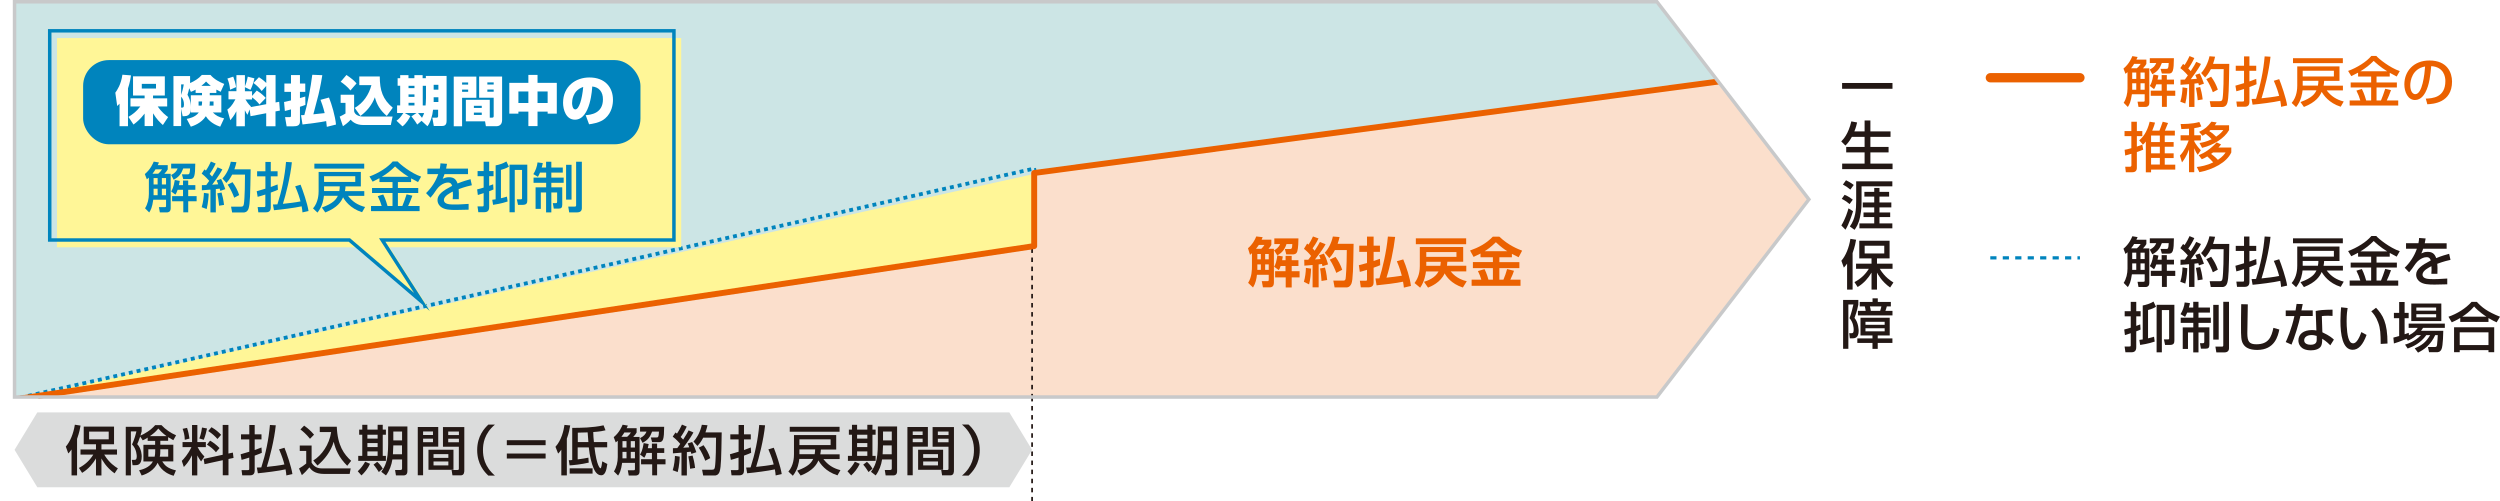 <?xml version="1.0" encoding="UTF-8"?><svg id="_レイヤー_2" xmlns="http://www.w3.org/2000/svg" xmlns:xlink="http://www.w3.org/1999/xlink" viewBox="0 0 371.14 74.42"><defs><style>.cls-1{fill:#fff;}.cls-2{filter:url(#drop-shadow-2);stroke-width:.88px;}.cls-2,.cls-3,.cls-4,.cls-5,.cls-6,.cls-7{fill:none;}.cls-2,.cls-7{stroke:#eb6100;stroke-linecap:round;stroke-linejoin:round;}.cls-3{stroke:#c8c9ca;}.cls-3,.cls-4,.cls-6{stroke-miterlimit:10;}.cls-3,.cls-6{stroke-width:.52px;}.cls-8{fill:#dbdcdc;}.cls-8,.cls-9,.cls-6{fill-rule:evenodd;}.cls-4{stroke:#231815;stroke-dasharray:0 .67;stroke-width:.26px;}.cls-10{fill:#cce5e5;}.cls-9{filter:url(#drop-shadow-3);}.cls-9,.cls-11{fill:#fff697;}.cls-6{stroke:#0084bd;}.cls-12{fill:#eb6100;}.cls-7{stroke-width:1.38px;}.cls-13{fill:#231815;}.cls-14{fill:#0084bd;}.cls-15{fill:#fbdfcc;}.cls-11{filter:url(#drop-shadow-1);}</style><filter id="drop-shadow-1" filterUnits="userSpaceOnUse"><feOffset dx=".31" dy=".31"/><feGaussianBlur result="blur" stdDeviation="0"/><feFlood flood-color="#231815" flood-opacity=".4"/><feComposite in2="blur" operator="in"/><feComposite in="SourceGraphic"/></filter><filter id="drop-shadow-2" filterUnits="userSpaceOnUse"><feOffset dx=".31" dy=".31"/><feGaussianBlur result="blur-2" stdDeviation="0"/><feFlood flood-color="#231815" flood-opacity=".4"/><feComposite in2="blur-2" operator="in"/><feComposite in="SourceGraphic"/></filter><filter id="drop-shadow-3" filterUnits="userSpaceOnUse"><feOffset dx="1.08" dy="1.08"/><feGaussianBlur result="blur-3" stdDeviation="0"/><feFlood flood-color="#231815" flood-opacity=".3"/><feComposite in2="blur-3" operator="in"/><feComposite in="SourceGraphic"/></filter></defs><g id="_レイヤー_1-2"><polygon class="cls-10" points="2.16 .26 245.98 .26 268.53 29.6 245.98 58.94 2.16 58.94 2.16 .26"/><polygon class="cls-15" points="254.75 11.72 153.22 25.51 153.22 35.98 2.16 58.94 245.98 58.94 268.54 29.6 254.75 11.72"/><polygon class="cls-11" points="2.16 58.94 153.22 36.22 153.22 25.51 2.16 58.94"/><polygon class="cls-5" points="245.98 .26 153.22 .26 153.22 18.42 2.16 58.94 245.98 58.94 268.54 29.6 245.98 .26"/><rect class="cls-14" x="153.56" y="24.95" width=".3" height=".57" transform="translate(-1.8 34.27) rotate(-12.65)"/><path class="cls-14" d="m3.09,59.3l-.12-.55.57-.13.12.55-.57.13Zm1.15-.26l-.12-.55.57-.13.12.55-.57.13Zm1.15-.26l-.12-.55.57-.13.12.55-.57.13Zm1.15-.26l-.12-.55.57-.13.12.55-.57.13Zm1.15-.26l-.12-.55.57-.13.12.55-.57.13Zm1.15-.26l-.12-.55.57-.13.12.55-.57.13Zm1.15-.26l-.12-.55.57-.13.12.55-.57.13Zm1.15-.26l-.12-.55.57-.13.12.55-.57.13Zm1.15-.26l-.12-.55.57-.13.12.55-.57.13Zm1.15-.26l-.12-.55.57-.13.12.55-.57.13Zm1.15-.26l-.12-.55.57-.13.12.55-.57.13Zm1.15-.26l-.12-.55.57-.13.12.55-.57.13Zm1.15-.26l-.12-.55.57-.13.12.55-.57.13Zm1.15-.26l-.12-.55.57-.13.12.55-.57.13Zm1.15-.26l-.12-.55.57-.13.12.55-.57.13Zm1.15-.26l-.12-.55.57-.13.12.55-.57.13Zm1.15-.26l-.12-.55.57-.13.12.55-.57.13Zm1.15-.26l-.12-.55.57-.13.12.55-.57.13Zm1.15-.26l-.12-.55.57-.13.12.55-.57.13Zm1.15-.26l-.12-.55.57-.13.12.55-.57.13Zm1.15-.26l-.12-.55.57-.13.12.55-.57.13Zm1.15-.26l-.12-.55.57-.13.12.55-.57.13Zm1.15-.26l-.12-.55.57-.13.12.55-.57.13Zm1.15-.26l-.12-.55.57-.13.12.55-.57.13Zm1.15-.26l-.12-.55.57-.13.12.55-.57.13Zm1.15-.26l-.12-.55.57-.13.12.55-.57.13Zm1.15-.26l-.12-.55.57-.13.12.55-.57.13Zm1.15-.26l-.12-.55.57-.13.12.55-.57.13Zm1.15-.26l-.12-.55.57-.13.12.55-.57.13Zm1.15-.26l-.12-.55.57-.13.12.55-.57.13Zm1.15-.26l-.12-.55.57-.13.12.55-.57.13Zm1.15-.26l-.12-.55.57-.13.12.55-.57.13Zm1.15-.26l-.12-.55.57-.13.12.55-.57.13Zm1.15-.26l-.12-.55.57-.13.12.55-.57.13Zm1.15-.26l-.12-.55.57-.13.12.55-.57.13Zm1.15-.26l-.12-.55.57-.13.12.55-.57.13Zm1.15-.26l-.12-.55.57-.13.12.55-.57.13Zm1.15-.26l-.12-.55.57-.13.12.55-.57.13Zm1.15-.26l-.12-.55.57-.13.12.55-.57.13Zm1.15-.26l-.12-.55.57-.13.12.55-.57.13Zm1.15-.26l-.12-.55.57-.13.12.55-.57.13Zm1.15-.26l-.12-.55.57-.13.12.55-.57.13Zm1.15-.26l-.12-.55.57-.13.12.55-.57.13Zm1.15-.26l-.12-.55.57-.13.12.55-.57.13Zm1.15-.26l-.12-.55.57-.13.12.55-.57.13Zm1.15-.26l-.12-.55.57-.13.12.55-.57.13Zm1.15-.26l-.12-.55.57-.13.12.55-.57.13Zm1.15-.26l-.12-.55.57-.13.12.55-.57.13Zm1.15-.26l-.12-.55.57-.13.12.55-.57.13Zm1.15-.26l-.12-.55.57-.13.12.55-.57.13Zm1.15-.26l-.12-.55.57-.13.12.55-.57.13Zm1.15-.26l-.12-.55.57-.13.12.55-.57.13Zm1.15-.26l-.12-.55.57-.13.12.55-.57.13Zm1.15-.26l-.12-.55.57-.13.12.55-.57.13Zm1.15-.26l-.12-.55.57-.13.12.55-.57.13Zm1.15-.26l-.12-.55.57-.13.12.55-.57.13Zm1.15-.26l-.12-.55.57-.13.12.55-.57.13Zm1.15-.26l-.12-.55.57-.13.12.55-.57.13Zm1.15-.26l-.12-.55.57-.13.12.55-.57.13Zm1.15-.26l-.12-.55.57-.13.12.55-.57.13Zm1.15-.26l-.12-.55.57-.13.12.55-.57.13Zm1.15-.26l-.12-.55.57-.13.12.55-.57.13Zm1.15-.26l-.12-.55.57-.13.12.55-.57.13Zm1.15-.26l-.12-.55.57-.13.12.55-.57.13Zm1.15-.26l-.12-.55.57-.13.12.55-.57.13Zm1.15-.26l-.12-.55.57-.13.12.55-.57.13Zm1.15-.26l-.12-.55.57-.13.12.55-.57.13Zm1.15-.26l-.12-.55.57-.13.12.55-.57.13Zm1.15-.26l-.12-.55.57-.13.12.55-.57.13Zm1.15-.26l-.12-.55.57-.13.12.55-.57.13Zm1.15-.26l-.12-.55.57-.13.12.55-.57.13Zm1.15-.26l-.12-.55.57-.13.12.55-.57.13Zm1.15-.26l-.12-.55.57-.13.12.55-.57.13Zm1.15-.26l-.12-.55.57-.13.12.55-.57.13Zm1.15-.26l-.12-.55.57-.13.12.55-.57.13Zm1.15-.26l-.12-.55.57-.13.12.55-.57.13Zm1.15-.26l-.12-.55.57-.13.12.55-.57.13Zm1.15-.26l-.12-.55.57-.13.12.55-.57.13Zm1.15-.26l-.12-.55.57-.13.12.55-.57.13Zm1.15-.26l-.12-.55.57-.13.12.55-.57.13Zm1.15-.26l-.12-.55.57-.13.12.55-.57.13Zm1.15-.26l-.12-.55.57-.13.12.55-.57.13Zm1.15-.26l-.12-.55.57-.13.12.55-.57.13Zm1.15-.26l-.12-.55.57-.13.12.55-.57.13Zm1.15-.26l-.12-.55.57-.13.12.55-.57.13Zm1.15-.26l-.12-.55.57-.13.12.55-.57.13Zm1.15-.26l-.12-.55.57-.13.12.55-.57.13Zm1.15-.26l-.12-.55.57-.13.12.55-.57.13Zm1.15-.26l-.12-.55.57-.13.12.55-.57.13Zm1.15-.26l-.12-.55.57-.13.12.55-.57.13Zm1.15-.26l-.12-.55.57-.13.12.55-.57.13Zm1.15-.26l-.12-.55.57-.13.12.55-.57.13Zm1.15-.26l-.12-.55.57-.13.12.55-.57.13Zm1.15-.26l-.12-.55.57-.13.12.55-.57.13Zm1.15-.26l-.12-.55.57-.13.12.55-.57.13Zm1.15-.26l-.12-.55.57-.13.12.55-.57.13Zm1.15-.26l-.12-.55.57-.13.12.55-.57.13Zm1.15-.26l-.12-.55.57-.13.12.55-.57.13Zm1.15-.26l-.12-.55.57-.13.12.55-.57.13Zm1.15-.26l-.12-.55.57-.13.12.55-.57.13Zm1.15-.26l-.12-.55.57-.13.12.55-.57.13Zm1.15-.26l-.12-.55.57-.13.12.55-.57.13Zm1.15-.26l-.12-.55.57-.13.12.55-.57.13Zm1.15-.26l-.12-.55.57-.13.12.55-.57.13Zm1.15-.26l-.12-.55.57-.13.12.55-.57.13Zm1.15-.26l-.12-.55.57-.13.12.55-.57.13Zm1.15-.26l-.12-.55.57-.13.12.55-.57.13Zm1.15-.26l-.12-.55.57-.13.12.55-.57.13Zm1.15-.26l-.12-.55.57-.13.12.55-.57.13Zm1.15-.26l-.12-.55.57-.13.12.55-.57.13Zm1.15-.26l-.12-.55.57-.13.12.55-.57.13Zm1.15-.26l-.12-.55.57-.13.12.55-.57.13Zm1.15-.26l-.12-.55.57-.13.12.55-.57.13Zm1.15-.26l-.12-.55.57-.13.12.55-.57.13Zm1.15-.26l-.12-.55.57-.13.12.55-.57.13Zm1.15-.26l-.12-.55.57-.13.12.55-.57.13Zm1.15-.26l-.12-.55.57-.13.12.55-.57.13Zm1.15-.26l-.12-.55.57-.13.12.55-.57.13Zm1.15-.26l-.12-.55.57-.13.12.55-.57.13Zm1.15-.26l-.12-.55.57-.13.12.55-.57.13Zm1.15-.26l-.12-.55.57-.13.12.55-.57.13Zm1.15-.26l-.12-.55.57-.13.12.55-.57.13Zm1.15-.26l-.12-.55.57-.13.12.55-.57.13Zm1.15-.26l-.12-.55.57-.13.12.55-.57.13Zm1.15-.26l-.12-.55.57-.13.12.55-.57.13Zm1.15-.26l-.12-.55.57-.13.12.55-.57.13Zm1.15-.26l-.12-.55.57-.13.12.55-.57.13Zm1.15-.26l-.12-.55.57-.13.12.55-.57.13Zm1.15-.26l-.12-.55.57-.13.12.55-.57.13Zm1.15-.26l-.12-.55.57-.13.12.55-.57.13Zm1.15-.26l-.12-.55.57-.13.12.55-.57.13Z"/><rect class="cls-14" x="2.16" y="58.9" width=".3" height=".57" transform="translate(-12.88 1.94) rotate(-12.63)"/><path class="cls-13" d="m153.35,74.42h-.26v-.65h.26v.65Zm0-1.33h-.26v-.67h.26v.67Zm0-1.35h-.26v-.67h.26v.67Zm0-1.35h-.26v-.67h.26v.67Zm0-1.35h-.26v-.67h.26v.67Zm0-1.35h-.26v-.67h.26v.67Zm0-1.35h-.26v-.67h.26v.67Zm0-1.35h-.26v-.67h.26v.67Zm0-1.35h-.26v-.67h.26v.67Zm0-1.35h-.26v-.67h.26v.67Zm0-1.35h-.26v-.67h.26v.67Zm0-1.35h-.26v-.67h.26v.67Z"/><path class="cls-13" d="m153.35,58.94h-.26v-.47h.26v.47Zm0-1.14h-.26v-.67h.26v.67Zm0-1.35h-.26v-.67h.26v.67Zm0-1.35h-.26v-.67h.26v.67Zm0-1.35h-.26v-.67h.26v.67Zm0-1.35h-.26v-.67h.26v.67Zm0-1.35h-.26v-.67h.26v.67Zm0-1.35h-.26v-.67h.26v.67Zm0-1.35h-.26v-.67h.26v.67Zm0-1.35h-.26v-.67h.26v.67Zm0-1.35h-.26v-.67h.26v.67Zm0-1.35h-.26v-.67h.26v.67Zm0-1.35h-.26v-.67h.26v.67Zm0-1.35h-.26v-.67h.26v.67Zm0-1.35h-.26v-.67h.26v.67Zm0-1.35h-.26v-.67h.26v.67Zm0-1.35h-.26v-.67h.26v.67Z"/><polyline class="cls-2" points="256.16 11.61 153.22 25.37 153.22 36.22 2.16 58.94"/><polygon class="cls-1" points="248.7 .26 245.98 .26 268.54 29.6 271.26 29.6 248.7 .26"/><polygon class="cls-1" points="2.16 58.94 2.16 56.05 0 56.05 0 61.1 5.71 61.1 5.71 58.94 2.16 58.94"/><polygon class="cls-3" points="2.16 .26 245.98 .26 268.54 29.6 245.98 58.94 2.16 58.94 2.16 .26"/><polygon class="cls-8" points="149.84 61.22 5.54 61.22 2.16 66.78 5.54 72.34 149.84 72.34 153.22 66.78 149.84 61.22"/><path class="cls-13" d="m10.61,66.74c-.16.23-.27.36-.47.58l-.37-1.02c.65-.74,1.14-1.94,1.34-3.25l.85.13c-.06.36-.18,1.02-.52,1.98v5.42h-.82v-3.84Zm1.1,2.73c.89-.46,1.62-1.12,2.14-1.98h-1.9v-.76h2.3v-.78h-1.82v-2.62h4.5v2.62h-1.87v.78h2.31v.76h-1.9c.76,1.26,1.65,1.81,2.03,2.04l-.49.74c-1.25-.87-1.84-2-1.95-2.21v2.52h-.81v-2.52c-.46.77-1.09,1.55-2.06,2.14l-.48-.74Zm1.52-5.4v1.15h2.91v-1.15h-2.91Z"/><path class="cls-13" d="m21.93,64.96c-.38.25-.54.32-.74.41l-.38-.57c-.22.66-.34.93-.44,1.13.67.7.67,1.73.67,1.84,0,1.29-.66,1.29-.96,1.29h-.4l-.11-.79h.38c.19,0,.35-.04.35-.5,0-.08,0-1.1-.7-1.79.33-.68.58-1.6.65-1.94h-.82v6.54h-.76v-7.22h2.36v.68c-.06.2-.07.29-.18.63.59-.26,1.5-.76,2.19-1.56h.93c.61.66,1.39,1.18,2.17,1.51l-.41.73c-.22-.12-.35-.19-.77-.45v.54h-1.16v.58h1.93v2.48h-1.64c.38.62.81,1.04,2.03,1.33l-.34.8c-1.81-.49-2.31-1.78-2.37-1.93-.51,1.05-1.46,1.62-2.38,1.89l-.38-.78c.36-.08,1.54-.35,2.05-1.3h-1.41v-2.48h1.74v-.58h-1.11v-.48Zm1.11,1.74h-1.02v1.1h.94c.06-.28.08-.5.08-.83v-.27Zm1.69-1.95c-.63-.46-.98-.85-1.23-1.13-.4.52-.78.79-1.25,1.13h2.48Zm-.93,2.3c0,.26-.02.5-.08.75h1.25v-1.1h-1.17v.35Z"/><path class="cls-13" d="m28.51,67.58c-.48.97-.94,1.46-1.22,1.75l-.3-.91c.3-.31.89-.91,1.43-2.04h-1.32v-.75h1.41v-2.54h.79v2.54h1.26v.75h-1.22c.33.63.62.98,1.01,1.39l-.5.74c-.26-.38-.42-.61-.56-.9v2.97h-.79v-2.99Zm-.74-4.06c.16.47.31,1.16.36,1.59l-.7.18c0-.69-.19-1.27-.32-1.63l.66-.14Zm2.96.1c-.07.38-.26,1.13-.48,1.67l-.66-.2c.09-.22.27-.67.4-1.62l.74.14Zm2.33,3.9v-4.44h.85v4.25l.66-.14.1.79-.75.16v2.42h-.85v-2.24l-2.71.59-.13-.78,2.84-.62Zm-1.87-2.1c.54.3,1.06.74,1.4,1.1l-.53.62c-.42-.5-.78-.78-1.34-1.13l.47-.59Zm.21-2c.68.39,1.07.76,1.43,1.13l-.55.62c-.34-.39-.76-.79-1.37-1.18l.49-.57Z"/><path class="cls-13" d="m35.72,67.44c.08-.02,1.11-.32,1.29-.38v-1.83h-1.23v-.75h1.23v-1.39h.8v1.39h1.01v.75h-1.01v1.58c.62-.22.78-.28,1.01-.38l.05.79c-.22.1-.42.19-1.06.42v2.23c0,.69-.52.7-.79.7h-1.06l-.1-.78h.9c.18,0,.24-.02.24-.16v-1.7c-.62.21-.85.26-1.14.34l-.14-.83Zm5.22-4.3c-.2,2.09-.94,4.97-1.33,6.17.8-.08,1.85-.2,2.61-.36-.14-.54-.33-1.18-.79-2.24l.8-.24c.27.66,1.04,2.85,1.18,3.91l-.9.2c-.02-.26-.05-.55-.12-.9-1.01.23-3.1.49-4.11.58l-.15-.85c.2,0,.38,0,.66-.02.66-2.05,1.1-4.16,1.28-6.3l.87.05Z"/><path class="cls-13" d="m44.5,66.14h1.76v2.56c.53.84,1.2.84,1.7.84h4.1l-.15.82h-3.77c-1.46,0-1.94-.62-2.21-.97-.33.41-.77.86-1.12,1.14l-.42-.98c.38-.22.73-.46,1.07-.74v-1.87h-.96v-.8Zm.66-2.95c.58.42.99.78,1.46,1.34l-.6.61c-.54-.69-1.15-1.18-1.42-1.39l.55-.56Zm1.35,5.17c1.23-.74,2.38-2.34,2.65-4.22h-1.69v-.79h2.53c.1,2.79,1.08,4.11,2.13,5.06l-.58.74c-1.26-1.25-1.75-2.44-2.01-3.57-.42,1.45-1.35,2.62-2.41,3.53l-.62-.74Z"/><path class="cls-13" d="m54.93,68.86c-.31.7-.82,1.31-1.27,1.72l-.55-.62c.47-.42.88-1.01,1.1-1.42l.73.32Zm-1.15-5.8h.76v.72h1.52v-.72h.76v.72h.47v.76h-.47v3.14h.47v.74h-4.11v-.74h.6v-3.14h-.46v-.76h.46v-.72Zm.76,1.48v.57h1.52v-.57h-1.52Zm0,1.24v.59h1.52v-.59h-1.52Zm0,1.23v.67h1.52v-.67h-1.52Zm1.46,1.54c.14.13.54.5.82,1.02l-.58.51c-.14-.25-.54-.83-.79-1.1l.55-.42Zm3.69-.34h-1.44c-.12.81-.42,1.66-.95,2.37l-.7-.54c.57-.8,1.02-1.56,1.02-4.13v-2.6h2.86v6.63c0,.64-.43.64-.68.64h-1.02l-.13-.81h.78c.18,0,.26-.06.26-.24v-1.32Zm-1.3-2.09l-.06,1.32h1.35v-1.32h-1.3Zm0-2.06v1.32h1.3v-1.32h-1.3Z"/><path class="cls-13" d="m62.02,63.39h3.04v2.92h-2.25v4.25h-.79v-7.17Zm.79.66v.53h1.47v-.53h-1.47Zm0,1.07v.53h1.47v-.53h-1.47Zm4.51,1.65v2.97h-3.71v-2.97h3.71Zm-2.96.65v.55h2.2v-.55h-2.2Zm0,1.09v.58h2.2v-.58h-2.2Zm3.77-2.19h-2.37v-2.92h3.17v6.42c0,.22,0,.75-.54.75h-1.22l-.13-.8h.9c.1,0,.18-.03.18-.19v-3.26Zm-1.59-2.26v.53h1.59v-.53h-1.59Zm0,1.07v.53h1.59v-.53h-1.59Z"/><path class="cls-13" d="m73.48,63.03c-1.61,1.37-1.78,2.86-1.78,3.79s.18,2.42,1.78,3.79h-.98c-.57-.54-1.66-1.68-1.66-3.79s1.1-3.25,1.66-3.79h.98Z"/><path class="cls-13" d="m81,65.35v.74h-5.76v-.74h5.76Zm0,1.98v.74h-5.76v-.74h5.76Z"/><path class="cls-13" d="m83.33,66.76c-.2.29-.29.38-.47.58l-.4-1.01c.9-.98,1.22-2.43,1.34-3.25l.85.08c-.07.44-.19,1.11-.5,1.97v5.45h-.82v-3.81Zm6.83,2.13c-.14,1.08-.39,1.67-.9,1.67-.7,0-1.02-.78-1.14-1.05-.3-.7-.58-1.8-.71-3.09h-1.65v1.78c.68-.08,1.19-.18,1.59-.26l.05.74c-1.17.28-2.37.38-2.84.41l-.12-.77c.2,0,.3,0,.51-.03v-4.77c1.18,0,3.06-.02,4.65-.38l.29.74c-.37.09-.73.18-1.82.26,0,.47.05,1.02.1,1.49h1.97v.78h-1.89c.34,2.8.82,3.11.9,3.11.12,0,.21-.64.26-1.03l.75.39Zm-2.19,1.42h-3.4v-.78h3.4v.78Zm-2.2-4.68h1.58c-.02-.22-.1-1.23-.11-1.44-.94.04-1.07.04-1.46.04v1.4Z"/><path class="cls-13" d="m91.71,65.43c-.09.08-.15.14-.3.25l-.3-.78c.86-.7,1.22-1.61,1.32-1.85l.78.13c-.06.14-.1.22-.18.39h1.48v.64c-.11.2-.22.35-.5.65h.94v5.11c0,.58-.42.62-.54.62h-1.07l-.14-.78h.83c.13,0,.23,0,.23-.16v-.94h-1.9c-.16,1.17-.38,1.55-.6,1.89l-.62-.62c.39-.6.57-1.4.57-2.12v-2.42Zm1.39-.58c.24-.2.35-.33.57-.65h-.98c-.05.09-.19.34-.44.65h.85Zm-.69.64v.95h.6v-.95h-.6Zm0,1.59v.96h.6v-.96h-.6Zm1.23-1.59v.95h.62v-.95h-.62Zm0,1.59v.96h.62v-.96h-.62Zm2.34.16c-.15.44-.22.54-.33.71l-.63-.47c.14-.23.36-.58.54-1.7l.74.14c-.04.22-.07.38-.13.62h.61v-.68h.77v.68h1.06v.7h-1.06v.93h1.25v.76h-1.25v1.64h-.73v-1.64h-1.65v-.76h1.61v-.93h-.8Zm2.62-3.89c-.02,1.87-.14,2.29-.77,2.29h-1.02l-.19-.7h.84c.22,0,.33,0,.37-.87h-1.02c-.3.81-.64,1.27-1.42,1.67l-.37-.7c.54-.26.81-.58.96-.97h-.96v-.71h3.57Z"/><path class="cls-13" d="m99.89,66.54c.24,0,.42,0,.66-.02.1-.14.22-.3.44-.62-.09-.1-.54-.64-1.12-1.08l.41-.62c.07.05.14.11.22.17.37-.55.56-.95.74-1.34l.71.3c-.25.55-.66,1.24-.9,1.54.06.06.2.21.37.39.5-.76.66-1.08.81-1.37l.71.31c-.15.29-.46.86-1.51,2.27.3-.02.6-.04.89-.06-.08-.26-.14-.39-.23-.58l.66-.22c.21.37.55,1.27.63,1.52l-.74.25c-.03-.13-.05-.18-.1-.33-.18.02-.38.05-.57.07v3.46h-.8v-3.38c-.18.02-1.07.09-1.27.1v-.76Zm1.02,1.25c0,.28-.07,1.41-.3,2.29l-.74-.27c.24-.77.31-1.58.33-2.13l.72.11Zm1.91-.16c.15.52.27,1.01.37,1.84l-.74.12c-.03-.53-.18-1.44-.26-1.84l.64-.12Zm2.21-4.5c-.06.27-.14.59-.3,1.06h2.41c-.06,3.76-.09,5.08-.3,5.79-.17.57-.59.61-.7.61h-1.75l-.16-.86h1.45c.31,0,.39-.07.45-.38.14-.75.18-3.62.17-4.38h-1.9c-.36.7-.66,1.02-.86,1.24l-.59-.66c.53-.56,1.02-1.45,1.24-2.49l.86.07Zm-.58,2.97c.43.59.76,1.21.99,1.91l-.74.39c-.21-.58-.56-1.34-.97-1.94l.72-.37Z"/><path class="cls-13" d="m108.36,67.44c.08-.02,1.11-.32,1.29-.38v-1.83h-1.23v-.75h1.23v-1.39h.8v1.39h1.01v.75h-1.01v1.58c.62-.22.78-.28,1.01-.38l.05.79c-.22.1-.42.19-1.06.42v2.23c0,.69-.52.7-.79.7h-1.06l-.1-.78h.9c.18,0,.24-.02.24-.16v-1.7c-.62.21-.85.26-1.14.34l-.14-.83Zm5.22-4.3c-.2,2.09-.94,4.97-1.33,6.17.8-.08,1.85-.2,2.61-.36-.14-.54-.33-1.18-.79-2.24l.8-.24c.27.66,1.04,2.85,1.18,3.91l-.9.2c-.02-.26-.05-.55-.12-.9-1.01.23-3.1.49-4.11.58l-.15-.85c.2,0,.38,0,.66-.02.66-2.05,1.1-4.16,1.28-6.3l.87.05Z"/><path class="cls-13" d="m124.31,70.56c-1.75-.55-2.54-1.73-2.81-2.21-.27.62-.81,1.53-2.64,2.25l-.51-.73c1.69-.62,2.12-1.2,2.37-1.74h-2.06c-.06.47-.18,1.52-.96,2.5l-.66-.62c.8-.91.83-2.17.83-2.57v-2.85h6.27v2.15h-2.28c0,.16-.02.35-.08.71h2.87v.7h-2.41c.66.87,1.45,1.37,2.53,1.65l-.45.78Zm-7.07-7.2h7.4v.73h-7.4v-.73Zm1.44,1.86v.85h4.63v-.85h-4.63Zm0,1.5v.71h2.26c.06-.3.07-.52.07-.71h-2.33Z"/><path class="cls-13" d="m127.63,68.86c-.31.7-.82,1.31-1.27,1.72l-.55-.62c.47-.42.88-1.01,1.1-1.42l.73.32Zm-1.15-5.8h.76v.72h1.52v-.72h.76v.72h.47v.76h-.47v3.14h.47v.74h-4.11v-.74h.6v-3.14h-.46v-.76h.46v-.72Zm.76,1.48v.57h1.52v-.57h-1.52Zm0,1.24v.59h1.52v-.59h-1.52Zm0,1.23v.67h1.52v-.67h-1.52Zm1.46,1.54c.14.13.54.5.82,1.02l-.58.51c-.14-.25-.54-.83-.79-1.1l.55-.42Zm3.69-.34h-1.44c-.12.81-.42,1.66-.95,2.37l-.7-.54c.57-.8,1.02-1.56,1.02-4.13v-2.6h2.86v6.63c0,.64-.43.64-.68.64h-1.02l-.13-.81h.78c.18,0,.26-.06.26-.24v-1.32Zm-1.3-2.09l-.06,1.32h1.35v-1.32h-1.3Zm0-2.06v1.32h1.3v-1.32h-1.3Z"/><path class="cls-13" d="m134.71,63.39h3.04v2.92h-2.25v4.25h-.79v-7.17Zm.79.66v.53h1.47v-.53h-1.47Zm0,1.07v.53h1.47v-.53h-1.47Zm4.51,1.65v2.97h-3.71v-2.97h3.71Zm-2.96.65v.55h2.2v-.55h-2.2Zm0,1.09v.58h2.2v-.58h-2.2Zm3.77-2.19h-2.37v-2.92h3.17v6.42c0,.22,0,.75-.54.75h-1.22l-.13-.8h.9c.1,0,.18-.03.18-.19v-3.26Zm-1.59-2.26v.53h1.59v-.53h-1.59Zm0,1.07v.53h1.59v-.53h-1.59Z"/><path class="cls-13" d="m142.81,70.61c1.61-1.37,1.78-2.86,1.78-3.79s-.18-2.42-1.78-3.79h.98c.57.54,1.66,1.68,1.66,3.79s-1.1,3.25-1.66,3.79h-.98Z"/><path class="cls-12" d="m185.85,37.6c-.1.08-.14.12-.28.23l-.3-.98c.69-.57,1.03-1.26,1.23-1.75l.95.11c-.06.15-.1.23-.15.37h1.44v.78c-.12.21-.19.31-.42.58h.8v4.99c0,.73-.44.73-.72.73h-.91l-.17-.92h.73c.25,0,.3,0,.3-.24v-.7h-1.75c-.06.58-.2,1.27-.58,1.88l-.73-.69c.57-.88.57-2.03.57-2.43v-1.97Zm1.39-.66c.22-.21.33-.33.47-.58h-.83c-.04.06-.2.32-.42.58h.78Zm-.58.77v.79h.52v-.79h-.52Zm0,1.54v.81h.52v-.81h-.52Zm1.16-1.54v.79h.53v-.79h-.53Zm0,1.54v.81h.53v-.81h-.53Zm4.94-3.86c0,.34-.02,1.47-.17,1.93-.14.45-.52.45-.74.45h-.9l-.2-.8h.69c.27,0,.4,0,.41-.74h-.86c-.31.96-.83,1.39-1.37,1.69l-.48-.76c.21-.1.68-.37.9-.93h-.86v-.84h3.57Zm-2.64,4.09c-.11.34-.18.47-.27.62l-.7-.5c.21-.36.34-.7.48-1.67l.81.14c-.02.14-.05.28-.1.56h.51v-.65h.91v.65h1v.86h-1v.77h1.17v.92h-1.17v1.5h-.89v-1.5h-1.57v-.92h1.54v-.77h-.72Z"/><path class="cls-12" d="m194.64,39.89c-.03.73-.11,1.64-.3,2.33l-.77-.38c.19-.66.29-1.45.3-2.07l.78.11Zm-1.02-1.33c.3,0,.45,0,.6,0,.14-.18.3-.4.42-.56-.3-.39-.66-.75-1.06-1.06l.47-.78c.11.08.14.11.21.15.34-.52.54-.95.66-1.21l.82.3c-.26.57-.72,1.26-.88,1.47.09.09.17.18.31.35.43-.64.63-1.03.78-1.3l.84.34c-.32.58-.66,1.09-1.57,2.25.24,0,.6-.03.82-.06-.1-.3-.14-.4-.22-.55l.72-.25c.12.23.37.69.62,1.6l-.83.27c-.04-.16-.06-.23-.08-.33-.11.02-.39.06-.49.06v3.41h-.9v-3.32c-.56.06-.92.08-1.22.1l-.02-.9Zm3.08,1.16c.23.81.31,1.63.33,1.85l-.84.14c-.02-.38-.11-1.36-.22-1.85l.74-.14Zm2.16-4.52c-.06.26-.12.55-.28.99h2.37c-.06,3.65-.09,5.33-.32,5.91-.06.13-.24.57-.74.57h-1.76l-.19-1.01h1.42c.22,0,.34-.02.4-.26.03-.11.18-1.85.18-4.28h-1.76c-.35.68-.64.98-.83,1.19l-.69-.79c.49-.5.98-1.34,1.21-2.41l1,.08Zm-.59,2.94c.37.5.75,1.17.99,1.91l-.88.46c-.18-.5-.54-1.34-.97-1.96l.86-.42Z"/><path class="cls-12" d="m204.9,39.37c-.26.11-.45.19-.98.37v2.22c0,.7-.62.7-.85.7h-1.05l-.14-.98h.8c.2,0,.26,0,.26-.2v-1.42c-.56.18-.78.23-1.07.3l-.14-.99c.29-.07.66-.16,1.21-.32v-1.66h-1.15v-.92h1.15v-1.34h.98v1.34h.94v.92h-.94v1.36c.43-.14.69-.23.94-.33l.04.94Zm2.22-4.21c-.22,1.89-.76,4.45-1.29,6.06.66-.07,1.65-.18,2.28-.29-.1-.39-.3-1.1-.74-2.15l.95-.27c.43,1.01,1.02,2.78,1.14,3.94l-1.05.25c-.03-.32-.06-.55-.12-.88-.9.21-3.13.47-3.93.54l-.17-1.02c.2,0,.26,0,.59-.02.43-1.35,1.06-3.97,1.26-6.2l1.07.05Z"/><path class="cls-12" d="m217.16,42.68c-1.75-.57-2.46-1.66-2.69-2.1-.62,1.38-2.05,1.95-2.47,2.12l-.6-.86c.46-.15,1.65-.54,2.16-1.54h-1.87c-.03.26-.18,1.47-.86,2.41l-.83-.69c.33-.47.78-1.19.78-2.54v-2.81h6.44v2.19h-2.35c-.02.27-.03.43-.06.59h2.87v.84h-2.32c.86,1.08,2.01,1.37,2.39,1.46l-.57.92Zm.5-7.3v.87h-7.47v-.87h7.47Zm-1.44,2.04h-4.48v.71h4.48v-.71Zm-4.48,1.45v.59h2.08c.02-.11.06-.26.07-.59h-2.15Z"/><path class="cls-12" d="m219.77,37.65c-.42.22-.73.36-1.01.49l-.52-.95c1.26-.45,2.4-1.03,3.38-2.06h.96c1.36,1.3,2.8,1.86,3.39,2.08l-.52.98c-.21-.1-.43-.2-1-.5v.5h-1.86v.72h2.97v.9h-2.97v1.71h.6c.25-.58.35-.9.55-1.58l1.02.26c-.12.35-.26.74-.54,1.32h1.51v.91h-7.26v-.91h1.44c-.13-.45-.26-.78-.5-1.28l.98-.29c.34.66.56,1.5.58,1.57h.66v-1.71h-2.97v-.9h2.97v-.72h-1.84v-.54Zm3.99-.36c-.38-.24-.86-.55-1.69-1.33-.74.74-1.35,1.14-1.66,1.33h3.35Z"/><path class="cls-12" d="m315.84,10.71c-.09.08-.15.14-.3.25l-.3-.78c.86-.7,1.22-1.61,1.32-1.85l.78.13c-.06.14-.1.22-.18.39h1.48v.64c-.11.2-.22.35-.5.65h.94v5.11c0,.58-.42.62-.54.62h-1.07l-.14-.78h.83c.13,0,.23,0,.23-.16v-.94h-1.9c-.16,1.17-.38,1.55-.6,1.89l-.62-.62c.39-.6.57-1.4.57-2.12v-2.42Zm1.39-.58c.24-.2.35-.33.57-.65h-.98c-.05.09-.19.34-.44.65h.85Zm-.69.64v.95h.6v-.95h-.6Zm0,1.59v.96h.6v-.96h-.6Zm1.23-1.59v.95h.62v-.95h-.62Zm0,1.59v.96h.62v-.96h-.62Zm2.34.16c-.15.44-.22.54-.33.71l-.63-.47c.14-.23.36-.58.54-1.7l.74.14c-.04.22-.07.38-.13.62h.61v-.68h.77v.68h1.06v.7h-1.06v.94h1.25v.76h-1.25v1.64h-.73v-1.64h-1.66v-.76h1.62v-.94h-.8Zm2.62-3.89c-.02,1.87-.14,2.29-.77,2.29h-1.02l-.19-.7h.84c.22,0,.33,0,.37-.87h-1.02c-.3.81-.64,1.27-1.42,1.67l-.37-.7c.54-.26.81-.58.96-.97h-.96v-.71h3.57Z"/><path class="cls-12" d="m323.7,11.83c.24,0,.42,0,.66-.02.1-.14.22-.3.44-.62-.09-.1-.54-.64-1.12-1.08l.41-.62c.07.05.14.11.22.17.37-.55.56-.95.74-1.34l.71.3c-.25.55-.66,1.24-.9,1.54.06.06.2.21.37.39.5-.76.66-1.08.81-1.37l.71.31c-.15.29-.46.86-1.51,2.27.3-.02.6-.04.89-.06-.08-.26-.14-.39-.23-.58l.66-.22c.21.37.55,1.27.63,1.52l-.74.25c-.03-.13-.05-.18-.1-.33-.18.02-.38.05-.57.07v3.46h-.8v-3.38c-.18.02-1.07.09-1.27.1v-.76Zm1.02,1.25c0,.28-.07,1.41-.3,2.29l-.74-.27c.24-.77.31-1.58.33-2.13l.72.11Zm1.91-.16c.15.52.27,1.02.37,1.84l-.74.12c-.03-.53-.18-1.44-.26-1.84l.64-.12Zm2.21-4.5c-.06.27-.14.59-.3,1.06h2.41c-.06,3.76-.09,5.08-.29,5.79-.17.57-.59.61-.7.61h-1.75l-.16-.86h1.45c.31,0,.39-.07.45-.38.14-.75.18-3.62.17-4.38h-1.9c-.36.7-.66,1.02-.86,1.24l-.59-.66c.53-.56,1.02-1.45,1.24-2.49l.86.07Zm-.58,2.97c.43.59.76,1.21.99,1.91l-.74.39c-.21-.58-.56-1.34-.97-1.94l.72-.37Z"/><path class="cls-12" d="m331.85,12.72c.08-.02,1.11-.32,1.29-.38v-1.83h-1.23v-.75h1.23v-1.39h.8v1.39h1.01v.75h-1.01v1.58c.62-.22.78-.28,1.01-.38l.05.79c-.22.1-.42.19-1.06.42v2.23c0,.69-.52.7-.79.7h-1.05l-.1-.78h.9c.18,0,.24-.02.24-.16v-1.7c-.62.21-.85.26-1.14.34l-.14-.83Zm5.22-4.3c-.2,2.09-.94,4.97-1.33,6.17.8-.08,1.85-.2,2.61-.36-.14-.54-.33-1.18-.79-2.24l.8-.24c.27.66,1.04,2.85,1.18,3.91l-.9.2c-.02-.26-.05-.55-.12-.9-1.01.23-3.1.49-4.11.58l-.15-.85c.2,0,.38,0,.66-.02.66-2.05,1.1-4.16,1.28-6.3l.87.05Z"/><path class="cls-12" d="m347.48,15.84c-1.75-.55-2.54-1.73-2.81-2.21-.27.62-.81,1.53-2.64,2.25l-.51-.73c1.7-.62,2.12-1.2,2.37-1.74h-2.06c-.06.47-.18,1.52-.96,2.49l-.66-.62c.8-.91.83-2.17.83-2.57v-2.85h6.27v2.15h-2.28c0,.16-.02.35-.08.71h2.87v.7h-2.41c.66.87,1.45,1.37,2.53,1.65l-.45.78Zm-7.07-7.2h7.4v.73h-7.4v-.73Zm1.44,1.86v.85h4.63v-.85h-4.63Zm0,1.5v.71h2.26c.06-.3.07-.52.07-.71h-2.33Z"/><path class="cls-12" d="m350.04,10.8c-.42.23-.7.37-.98.5l-.47-.77c1.28-.46,2.73-1.35,3.45-2.23h.73c.35.41,2.03,1.77,3.49,2.25l-.46.81c-.22-.11-.46-.23-1.03-.55v.55h-1.96v.88h3.02v.74h-3.02v1.93h.66c.13-.29.46-1.16.63-1.73l.86.2c-.27.75-.34.9-.63,1.53h1.7v.76h-7.21v-.76h1.58c-.16-.54-.27-.82-.58-1.46l.81-.25c.36.7.6,1.56.64,1.71h.74v-1.93h-3.04v-.74h3.04v-.88h-1.94v-.55Zm4.35-.22c-1.04-.64-1.69-1.25-2-1.54-.6.59-1.13,1.04-1.97,1.54h3.97Z"/><path class="cls-12" d="m360.13,14.64c.95-.04,2.9-.13,2.9-2.61,0-.63-.22-2.09-2.1-2.21-.13,1.33-.26,2.76-.87,3.9-.14.25-.61,1.13-1.54,1.13-1.05,0-1.58-1.2-1.58-2.32,0-1.93,1.36-3.55,3.73-3.55,2.65,0,3.35,1.82,3.35,3.13,0,3.17-2.84,3.33-3.67,3.37l-.23-.85Zm-2.31-1.98c0,.86.34,1.32.74,1.32,1.07,0,1.38-2.99,1.46-4.11-1.91.34-2.2,2.09-2.2,2.79Z"/><path class="cls-12" d="m315.4,22.24c.26-.05.53-.1,1.01-.24v-1.79h-1.01v-.75h1.01v-1.39h.82v1.39h.81v.75h-.81v1.55c.18-.06.34-.11.81-.28l.13.74c-.23.1-.46.19-.94.35v2.3c0,.17,0,.7-.66.7h-.98l-.09-.82h.71c.14,0,.21-.07.21-.21v-1.71c-.52.16-.67.2-.92.26l-.09-.86Zm4.53-4.05c-.08.3-.16.59-.42,1.21h1.07c.1-.27.35-.9.49-1.33l.79.19c-.06.15-.31.76-.47,1.14h1.48v.72h-1.5v.97h1.32v.69h-1.32v.98h1.32v.7h-1.32v.98h1.56v.74h-3.59v.4h-.78v-4.57c-.18.25-.29.34-.43.47l-.55-.64c.45-.4,1.14-1.09,1.55-2.77l.8.13Zm-.59,1.93v.97h1.3v-.97h-1.3Zm0,1.66v.98h1.3v-.98h-1.3Zm0,1.67v.98h1.3v-.98h-1.3Z"/><path class="cls-12" d="m324.97,19.11c-.33.02-.62.04-1.14.05l-.1-.75c.38,0,1.64.02,2.77-.3l.3.66c-.26.1-.49.18-1.05.26v1.05h.98v.77h-.98v.14c.26.49.59.91.98,1.31l-.46.69c-.22-.3-.34-.51-.52-.98v3.55h-.78v-3.37c-.4,1.1-.8,1.61-1.04,1.92l-.31-1.01c.69-.73,1.07-1.62,1.3-2.25h-1.2v-.77h1.25v-.97Zm6.28,2.81v.71c-.68,1.5-2.74,2.55-4.74,2.93l-.38-.77c.58-.07,1.46-.21,2.43-.69-.18-.22-.66-.7-.87-.88-.34.22-.58.32-.82.42l-.46-.6c.9-.36,1.75-.92,2.67-1.9l.65.3c-.13.18-.22.28-.39.46h1.92Zm-.33-3.32v.71c-.7,1.26-2.39,2.26-4.01,2.64l-.38-.72c.43-.07,1.02-.18,1.8-.56-.22-.24-.54-.55-.87-.8-.22.14-.28.18-.49.29l-.5-.58c.85-.41,1.27-.78,1.83-1.52l.78.12c-.13.2-.18.28-.28.42h2.11Zm-2.77.71c-.05.06-.1.1-.17.15.38.24.64.45,1.02.83.63-.43.84-.7,1.07-.98h-1.92Zm.39,3.32c-.11.08-.18.14-.29.22.54.37.94.8,1.01.88.72-.47,1.01-.91,1.14-1.1h-1.86Z"/><line class="cls-7" x1="295.48" y1="11.54" x2="308.78" y2="11.54"/><path class="cls-13" d="m315.84,37.45c-.09.08-.15.14-.3.25l-.3-.78c.86-.7,1.22-1.61,1.32-1.85l.78.13c-.06.14-.1.22-.18.39h1.48v.64c-.11.2-.22.35-.5.65h.94v5.11c0,.58-.42.62-.54.62h-1.07l-.14-.78h.83c.13,0,.23,0,.23-.16v-.94h-1.9c-.16,1.17-.38,1.55-.6,1.89l-.62-.62c.39-.6.57-1.4.57-2.12v-2.42Zm1.39-.58c.24-.2.35-.33.57-.65h-.98c-.05.09-.19.34-.44.65h.85Zm-.69.64v.95h.6v-.95h-.6Zm0,1.59v.96h.6v-.96h-.6Zm1.23-1.59v.95h.62v-.95h-.62Zm0,1.59v.96h.62v-.96h-.62Zm2.34.16c-.15.44-.22.54-.33.71l-.63-.47c.14-.23.36-.58.54-1.7l.74.14c-.04.22-.07.38-.13.62h.61v-.68h.77v.68h1.06v.7h-1.06v.94h1.25v.76h-1.25v1.64h-.73v-1.64h-1.65v-.76h1.61v-.94h-.8Zm2.62-3.89c-.02,1.87-.14,2.29-.77,2.29h-1.02l-.19-.7h.84c.22,0,.33,0,.37-.87h-1.02c-.3.81-.64,1.27-1.42,1.67l-.37-.7c.54-.26.81-.58.96-.97h-.96v-.71h3.57Z"/><path class="cls-13" d="m323.7,38.56c.24,0,.42,0,.66-.02.1-.14.22-.3.44-.62-.09-.1-.54-.64-1.12-1.08l.41-.62c.07.05.14.11.22.17.37-.55.56-.95.74-1.34l.71.3c-.25.55-.66,1.24-.9,1.54.06.06.2.21.37.39.5-.76.66-1.08.81-1.37l.71.31c-.15.29-.46.86-1.51,2.27.3-.02.6-.04.89-.06-.08-.26-.14-.39-.23-.58l.66-.22c.21.37.55,1.27.63,1.52l-.74.25c-.03-.13-.05-.18-.1-.33-.18.02-.38.05-.57.07v3.46h-.8v-3.38c-.18.02-1.07.09-1.27.1v-.76Zm1.02,1.25c0,.28-.07,1.41-.3,2.29l-.74-.27c.24-.77.31-1.58.33-2.13l.72.11Zm1.91-.16c.15.52.27,1.02.37,1.84l-.74.12c-.03-.53-.18-1.44-.26-1.84l.64-.12Zm2.21-4.5c-.06.27-.14.59-.3,1.06h2.41c-.06,3.76-.09,5.08-.3,5.79-.17.57-.59.61-.7.61h-1.75l-.16-.86h1.45c.31,0,.39-.07.45-.38.14-.75.18-3.62.17-4.38h-1.9c-.36.7-.66,1.02-.86,1.24l-.59-.66c.53-.56,1.02-1.45,1.24-2.49l.86.07Zm-.58,2.97c.43.59.76,1.21.99,1.91l-.74.39c-.21-.58-.56-1.34-.97-1.94l.72-.37Z"/><path class="cls-13" d="m331.85,39.46c.08-.02,1.11-.32,1.29-.38v-1.83h-1.23v-.75h1.23v-1.39h.8v1.39h1.01v.75h-1.01v1.58c.62-.22.78-.28,1.01-.38l.05.79c-.22.1-.42.19-1.06.42v2.23c0,.69-.52.7-.79.7h-1.05l-.1-.78h.9c.18,0,.24-.02.24-.16v-1.7c-.62.21-.85.26-1.14.34l-.14-.83Zm5.22-4.3c-.2,2.09-.94,4.97-1.33,6.17.8-.08,1.85-.2,2.61-.36-.14-.54-.33-1.18-.79-2.24l.8-.24c.27.66,1.04,2.85,1.18,3.91l-.9.2c-.02-.26-.05-.55-.12-.9-1.01.23-3.1.49-4.11.58l-.15-.85c.2,0,.38,0,.66-.02.66-2.05,1.1-4.16,1.28-6.3l.87.05Z"/><path class="cls-13" d="m347.48,42.58c-1.75-.55-2.54-1.73-2.81-2.21-.27.62-.81,1.53-2.64,2.25l-.51-.73c1.7-.62,2.12-1.2,2.37-1.74h-2.06c-.06.47-.18,1.52-.96,2.49l-.66-.62c.8-.91.83-2.17.83-2.57v-2.85h6.27v2.15h-2.28c0,.16-.02.35-.08.71h2.87v.7h-2.41c.66.87,1.45,1.37,2.53,1.65l-.45.78Zm-7.07-7.2h7.4v.73h-7.4v-.73Zm1.44,1.86v.85h4.63v-.85h-4.63Zm0,1.5v.71h2.26c.06-.3.07-.52.07-.71h-2.33Z"/><path class="cls-13" d="m350.04,37.54c-.42.23-.7.37-.98.5l-.47-.77c1.28-.46,2.73-1.35,3.45-2.23h.73c.35.41,2.03,1.77,3.49,2.25l-.46.81c-.22-.11-.46-.23-1.03-.55v.55h-1.96v.88h3.02v.74h-3.02v1.93h.66c.13-.29.46-1.16.63-1.73l.86.2c-.27.75-.34.9-.63,1.53h1.7v.76h-7.21v-.76h1.58c-.16-.54-.27-.82-.58-1.46l.81-.25c.36.7.6,1.56.64,1.71h.74v-1.93h-3.04v-.74h3.04v-.88h-1.94v-.55Zm4.35-.22c-1.04-.64-1.69-1.25-2-1.54-.6.59-1.13,1.04-1.97,1.54h3.97Z"/><path class="cls-13" d="m360.1,35.4c-.02.18-.05.34-.13.71h3.25v.82h-3.49c-.1.33-.19.52-.27.69.31-.14.53-.23.93-.23.7,0,1.05.28,1.28.93.78-.33,1.49-.52,1.92-.64l.2.9c-.37.08-.98.22-1.96.58.04.37.04.78.02,1.49h-.9c.02-.21.03-.33.03-.6,0-.22,0-.38-.02-.53-.36.18-1.32.65-1.32,1.24,0,.68.9.68,1.67.68.1,0,.91,0,2-.09v.86c-.6.02-1.27.04-1.87.04-.87,0-1.7-.02-2.25-.46-.15-.12-.5-.46-.5-1.01,0-.82.79-1.39,2.17-2.11-.08-.25-.2-.49-.62-.49-.71,0-1.42.64-1.66,1-.5.73-.55.81-.93,1.25l-.66-.68c.81-.79,1.44-1.75,1.81-2.82h-1.61v-.82h1.84c.07-.37.09-.55.1-.78l.95.07Z"/><path class="cls-13" d="m315.35,48.92c.18-.04.4-.1.97-.27v-1.69h-.9v-.76h.9v-1.39h.82v1.39h.65v.76h-.65v1.42c.3-.1.4-.14.59-.22l.05.77c-.2.09-.25.11-.64.26v2.32c0,.22,0,.79-.7.79h-.91l-.12-.86h.69c.17,0,.22,0,.22-.2v-1.77c-.21.07-.72.25-.86.28l-.11-.85Zm2.24,1.54c.2-.02.31-.04.51-.07v-5.04c.46-.08,1.07-.26,1.6-.58l.37.77c-.42.28-1.05.44-1.18.48v4.21c.42-.1.66-.17.89-.24l.1.72c-.92.32-1.95.47-2.16.5l-.12-.74Zm5.21-5.21v5.28c0,.38-.06.68-.69.68h-.69l-.17-.82h.57c.2,0,.2-.07.2-.2v-4.16h-1.08v6.28h-.78v-7.06h2.64Z"/><path class="cls-13" d="m324.7,46.41c-.11.26-.19.42-.31.63l-.68-.4c.34-.54.55-1.13.62-1.74l.78.1c-.04.2-.07.37-.16.66h.65v-.86h.78v.86h1.7v.75h-1.7v.75h1.83v.77h-1.83v.67h1.62v2.57c0,.45-.15.59-.54.59h-.72l-.14-.81h.46c.18,0,.18-.15.18-.22v-1.37h-.86v2.96h-.78v-2.96h-.78v2.44h-.78v-3.2h1.57v-.67h-1.87v-.77h1.87v-.75h-.9Zm3.87-1.15h.81v5.16h-.81v-5.16Zm1.48-.46h.86v6.9c0,.5-.38.62-.7.62h-1.18l-.14-.86h.96c.17,0,.21-.06.21-.21v-6.44Z"/><path class="cls-13" d="m333.7,45.18c0,.68-.07,4.09-.07,4.3,0,1.24.3,1.63,1.34,1.63,1.81,0,2.24-1.07,2.53-2.44l.88.25c-.19.9-.64,3.03-3.29,3.03-1.2,0-1.77-.39-2.06-.85-.34-.51-.34-1.2-.34-2.61,0-.71,0-1.78.03-3.33l.98.02Z"/><path class="cls-13" d="m341.86,45.12c-.02.11-.18.9-.2.96h1.68v.83h-1.83c-.21,1.05-.88,3.25-1.32,4.25l-.86-.38c.17-.35.86-1.88,1.29-3.86h-1.29v-.83h1.46c.06-.35.1-.63.15-.97l.92.02Zm4.44,1.78c-.26-.02-.43-.03-.69-.03-.5,0-.71.03-.92.06l.08,2.4c1.14.53,1.51.9,1.71,1.09l-.53.84c-.18-.18-.57-.58-1.2-.97,0,.17,0,.78-.17,1.08-.26.48-.95.64-1.5.64-1.69,0-1.87-1.08-1.87-1.47,0-.94.77-1.54,2.01-1.54.32,0,.5.03.66.06l-.1-2.89c.61-.13,1.09-.18,2.5-.2v.94Zm-2.38,2.97c-.19-.06-.41-.13-.74-.13-.66,0-1.11.29-1.11.78,0,.56.63.66.96.66.9,0,.9-.54.9-.76v-.56Z"/><path class="cls-13" d="m348.52,45.71c-.06.35-.15.95-.15,1.97,0,.78.06,2.53.54,3.09.08.1.24.2.44.2.51,0,.93-.88,1.21-1.67l.77.42c-.54,1.49-1.21,2.21-2.06,2.21-1.51,0-1.82-2.28-1.82-4.29,0-.9.07-1.65.1-2.02l.97.11Zm4.91,5.34c-.02-1.5-.04-2.28-.38-3.18-.3-.83-.7-1.33-1.02-1.65l.71-.53c1,1.08,1.7,2.17,1.7,5.31l-1.02.06Z"/><path class="cls-13" d="m358.79,49.75c-.61.52-1.05.7-1.33.82l-.19-.28c-1.02.44-1.5.59-1.88.7l-.08-.87c.18-.04.74-.2.86-.24v-2.64h-.78v-.79h.78v-1.62h.81v1.62h.6v.79h-.6v2.38c.36-.11.41-.13.61-.21l.03.36c.75-.37,1.06-.75,1.31-1.1h-1.35v-.63h5.37v.63h-3.23c-.1.17-.16.26-.3.44h3.3c0,.09-.03,2.23-.26,2.72-.21.46-.52.46-.77.46h-1.08l-.17-.78h1.05c.24,0,.26-.1.3-.31.06-.33.1-1.26.11-1.45h-.38c-.66,1.46-1.68,2.17-2.55,2.6l-.49-.64c1.07-.45,1.66-.91,2.29-1.96h-.57c-.88,1.21-1.92,1.69-2.77,1.99l-.39-.58c.47-.14,1.46-.46,2.37-1.41h-.64Zm-.82-4.69h4.46v2.6h-4.46v-2.6Zm.75.6v.46h2.94v-.46h-2.94Zm0,.98v.47h2.94v-.47h-2.94Z"/><path class="cls-13" d="m365.25,47.2c-.6.36-.96.51-1.27.65l-.49-.83c1.25-.42,2.58-1.24,3.43-2.21h.78c.71.78,1.5,1.44,3.44,2.21l-.5.83c-.23-.1-.59-.26-1.21-.63v.57h-4.19v-.58Zm-.93,1.38h5.96v3.71h-.85v-.31h-4.27v.31h-.84v-3.71Zm.84.76v1.89h4.27v-1.89h-4.27Zm3.97-2.33c-.2-.12-1.12-.71-1.83-1.51-.63.75-1.34,1.25-1.76,1.51h3.59Z"/><path class="cls-14" d="m308.78,38.52h-.37v-.48h.37v.48Zm-1.29,0h-.92v-.48h.92v.48Zm-1.85,0h-.92v-.48h.92v.48Zm-1.85,0h-.92v-.48h.92v.48Zm-1.85,0h-.92v-.48h.92v.48Zm-1.85,0h-.92v-.48h.92v.48Zm-1.85,0h-.92v-.48h.92v.48Zm-1.85,0h-.92v-.48h.92v.48Z"/><line class="cls-4" x1="2.16" y1="58.94" x2="2.16" y2="74.42"/><path class="cls-13" d="m273.47,12.32h7.48v.86h-7.48v-.86Z"/><path class="cls-13" d="m274.92,20.32c-.38.71-.73,1.06-.96,1.29l-.62-.62c.32-.32,1.06-1.08,1.5-2.97l.86.16c-.07.3-.18.78-.41,1.33h1.52v-1.63h.86v1.63h2.99v.81h-2.99v1.49h2.7v.82h-2.7v1.66h3.29v.82h-7.48v-.82h3.33v-1.66h-2.73v-.82h2.73v-1.49h-1.89Z"/><path class="cls-13" d="m275.1,31.35c-.13.4-.6,1.93-1.13,2.75l-.61-.63c.6-.98.91-2,1.06-2.54l.67.42Zm-1.26-2.43c.62.25,1,.55,1.22.72l-.48.66c-.26-.23-.54-.46-1.16-.78l.42-.6Zm.21-2.16c.24.11.74.37,1.15.7l-.51.69c-.39-.34-.63-.5-1.1-.75l.46-.64Zm1.5.16h5.38v.74h-4.57v2.28c0,.52,0,1.15-.22,2.26-.21,1.06-.59,1.6-.82,1.92l-.7-.5c.86-1.17.94-2.58.94-3.73v-2.98Zm4.9,1.56v.71h-1.43v.87h1.76v.73h-1.76v.75h1.59v.69h-1.59v.94h1.91v.73h-4.89v-.73h2.2v-.94h-1.59v-.69h1.59v-.75h-1.7v-.73h1.7v-.87h-1.46v-.71h1.46v-.58h.78v.58h1.43Z"/><path class="cls-13" d="m274.2,39.15c-.16.23-.27.36-.47.58l-.37-1.02c.65-.74,1.14-1.94,1.34-3.25l.85.13c-.06.36-.18,1.02-.52,1.98v5.42h-.82v-3.84Zm1.1,2.73c.89-.46,1.62-1.12,2.14-1.98h-1.9v-.76h2.3v-.78h-1.82v-2.62h4.5v2.62h-1.87v.78h2.31v.76h-1.9c.76,1.26,1.66,1.81,2.03,2.04l-.49.74c-1.25-.87-1.84-2-1.95-2.21v2.52h-.81v-2.52c-.46.77-1.09,1.55-2.06,2.14l-.48-.74Zm1.52-5.4v1.15h2.91v-1.15h-2.91Z"/><path class="cls-13" d="m273.62,44.53h2.26v.7c-.2,1.01-.46,1.68-.57,1.97.62.72.62,1.86.62,1.92,0,1.1-.64,1.11-.95,1.11h-.36l-.09-.76h.23c.26,0,.43,0,.43-.51,0-.26-.04-1.07-.62-1.73.23-.57.54-1.78.58-2.03h-.75v6.58h-.78v-7.26Zm6.92,2.64v2.63h-1.78v.44h2.18v.67h-2.18v.88h-.78v-.88h-2.25v-.67h2.25v-.44h-1.78v-2.63h4.34Zm-3.57-1.02c-.02-.19-.1-.54-.13-.66h-.75v-.67h1.9v-.53h.78v.53h1.94v.67h-.6c-.09.35-.18.59-.21.66h1.05v.67h-5.13v-.67h1.15Zm-.03,1.62v.45h2.85v-.45h-2.85Zm0,.96v.46h2.85v-.46h-2.85Zm2.18-2.58c.09-.23.12-.42.18-.66h-1.7c.06.21.11.44.14.66h1.38Z"/><polygon class="cls-9" points="100.05 4.57 7.38 4.57 7.38 35.63 51.87 35.63 62.63 44.82 56.74 35.63 100.05 35.63 100.05 4.57"/><polygon class="cls-6" points="100.05 4.57 7.38 4.57 7.38 35.63 51.87 35.63 62.63 44.82 56.74 35.63 100.05 35.63 100.05 4.57"/><rect class="cls-14" x="12.34" y="8.92" width="82.74" height="12.5" rx="3.83" ry="3.83"/><path class="cls-1" d="m17.75,15.39c-.1.1-.16.18-.35.35l-.28-1.98c.27-.38.85-1.2,1.05-2.67l1.28.1c-.06.38-.15,1.05-.45,1.93v5.61h-1.25v-3.33Zm1.32,1.96c.58-.35,1.14-.74,1.76-1.54h-1.46v-1.21h2.1v-.42h-1.72v-2.85h4.72v2.85h-1.75v.42h2.1v1.21h-1.4c.61.89,1.27,1.38,1.54,1.57l-.78,1.18c-.35-.31-.92-.83-1.46-1.74v1.9h-1.25v-1.86c-.64.84-1.17,1.27-1.65,1.63l-.76-1.15Zm1.98-4.9v.69h2.11v-.69h-2.11Z"/><path class="cls-1" d="m28.23,12.33c.65-.3,1.27-.67,1.74-1.21h1.27c.56.66,1.42,1.1,2.05,1.34l-.53,1.17c-.21-.1-.41-.2-.64-.33v.5h-.98v.34h1.72v2.56h-1.26c.46.45.84.68,1.67.87l-.58,1.24c-1.38-.46-1.94-1.25-2.13-1.56-.68,1.06-1.87,1.44-2.23,1.56l-.61-1.16c.31-.06,1.25-.22,1.79-.95h-1.18v-2.56h1.66v-.34h-.95v-.49c-.26.15-.45.22-.7.33l-.25-.55c-.1.46-.13.59-.26.98.18.31.5.88.5,1.89,0,.48,0,1.29-.97,1.29h-.25l-.22-1.12v2.59h-1.14v-7.43h2.47v1.02Zm-1.34.2v1.58c.12-.34.33-1.12.39-1.58h-.39Zm0,3.45c.31,0,.42,0,.42-.5,0-.43-.14-.82-.42-1.13v1.64Zm3.1-.92h-.51v.62h.46c.02-.1.06-.26.06-.46v-.16Zm1.31-2.31c-.32-.25-.55-.48-.71-.65-.14.16-.26.3-.7.65h1.42Zm-.16,2.49c0,.17,0,.23-.04.44h.6v-.62h-.56v.18Z"/><path class="cls-1" d="m37.05,16.27l-.31.78c-.13-.19-.22-.33-.39-.69v2.39h-1.26v-2.23c-.35.69-.68,1.06-.9,1.33l-.44-1.59c.27-.19.66-.48,1.2-1.51h-1.03v-1.21h1.18v-2.39h1.26v1.7c.11-.27.34-.96.42-1.47l.99.25c-.12.58-.34,1.24-.59,1.71l-.82-.4v.61h1.06v.69l.7-.8c.74.46,1.13.88,1.34,1.1l-.93.97c-.42-.52-.86-.89-1.11-1.05v.31h-.98c.18.3.42.68.81,1.04l-.03.09,2.3-.43v-2.71l-.67.75c-.39-.5-.67-.78-1.22-1.19l.81-.86c.19.12.6.38,1.09.86v-1.18h1.38v4.07l.54-.1.1,1.31-.65.12v2.21h-1.38v-1.94l-2.33.44-.12-.95Zm-2.42-4.89c.16.42.33.98.42,1.55l-.89.39c-.07-.74-.22-1.21-.4-1.66l.87-.28Z"/><path class="cls-1" d="m45.34,15.57c-.25.1-.45.18-.81.28v2.21c0,.59-.46.69-.95.69h-1.03l-.23-1.36h.58c.27,0,.3,0,.3-.29v-.86c-.22.06-.74.2-.91.24l-.12-1.34c.41-.09.71-.15,1.03-.23v-1.27h-.98v-1.24h.98v-1.26h1.33v1.26h.79v1.24h-.79v.92c.46-.13.5-.14.79-.23l.02,1.25Zm2.51-4.42c-.08.5-.26,1.61-.57,2.9-.11.46-.65,2.5-.76,2.92.18-.02,1.59-.16,1.68-.18-.23-.95-.49-1.63-.62-1.97l1.26-.34c.4.97.94,2.81,1.04,4.01l-1.36.34c-.04-.38-.06-.59-.1-.85-.78.16-2.49.39-3.51.5l-.22-1.38c.3,0,.37-.02.49-.02.46-1.6.95-4.06,1.18-5.98l1.48.06Z"/><path class="cls-1" d="m50.57,14.06h2v2.44c.08.5.65.8,1.32.8h4.39l-.26,1.26h-4.07c-1.14,0-1.66-.53-1.9-.79-.38.46-1.02.89-1.14.97l-.48-1.43c.26-.13.71-.35.86-.46v-1.58h-.72v-1.21Zm.86-2.93c.54.36,1.09.77,1.5,1.25l-.91,1.05c-.36-.49-1.06-1.05-1.45-1.29l.86-1.01Zm1.24,4.88c1.26-.71,2.1-1.97,2.47-3.37h-1.8v-1.29h3.04c0,2.09.45,3.41,1.93,4.64l-.89,1.22c-.96-.81-1.47-1.66-1.77-2.77-.41,1.12-1.18,2.07-2.14,2.77l-.84-1.18Z"/><path class="cls-1" d="m62.59,17.93l-.65.56c-.36-.6-.62-.91-.86-1.21l.75-.5h-1.73l.81.46c-.1.29-.62,1.14-1.16,1.52l-.89-.84c.4-.28.59-.5,1.02-1.14h-.93v-1.13h.46v-2.92h-.38v-1.12h.38v-.46h1.23v.46h.88v-.46h1.22v.46h.48v-.34h3.08v6.68c0,.71-.39.76-.8.76h-1.1l-.22-1.24h.64c.22,0,.22-.18.22-.31v-.87h-.75c-.09.92-.39,1.89-.83,2.45l-.9-.82Zm-1.94-5.19v.34h.88v-.34h-.88Zm0,1.27v.37h.88v-.37h-.88Zm0,1.25v.4h.88v-.4h-.88Zm1.41,1.53c.2.19.47.54.59.7.21-.37.27-.59.31-.7h-.9Zm1.18-4.05h-.48v2.92h.42c.02-.22.06-.66.06-1.08v-1.84Zm1.14-.15v.72h.7v-.72h-.7Zm0,1.85v.7h.7v-.7h-.7Z"/><path class="cls-1" d="m67.36,11.37h3.36v3.15h-2.12v4.22h-1.24v-7.37Zm1.24.87v.32h.9v-.32h-.9Zm0,1.06v.33h.9v-.33h-.9Zm4.12,4.17h.31c.26,0,.26-.13.26-.3v-2.66h-2.16v-3.15h3.41v6.48c0,.86-.71.89-.77.89h-1.64l-.12-.72h-2.85v-3.19h3.55v2.65Zm-2.37-1.76v.31h1.17v-.31h-1.17Zm0,1.01v.34h1.17v-.34h-1.17Zm2-4.49v.32h.94v-.32h-.94Zm0,1.06v.33h.94v-.33h-.94Z"/><path class="cls-1" d="m78.44,18.72v-2.15h-1.48v.3h-1.35v-4.57h2.83v-1.18h1.36v1.18h2.86v4.57h-1.36v-.3h-1.5v2.15h-1.36Zm-1.48-5.14v1.71h1.48v-1.71h-1.48Zm2.84,0v1.71h1.5v-1.71h-1.5Z"/><path class="cls-1" d="m86.95,17.1c.7-.06,2.56-.22,2.56-2.36,0-1.11-.58-1.8-1.59-1.9,0,.14-.22,4.93-2.56,4.93-1.34,0-1.77-1.5-1.77-2.5,0-2.48,1.89-3.77,3.91-3.77,2.31,0,3.5,1.45,3.5,3.33,0,.66-.16,1.88-1.15,2.74-.77.68-2.01.83-2.4.88l-.5-1.35Zm-2.02-1.8c0,.2.05.94.48.94.54,0,1-1.43,1.17-3.33-1.65.54-1.65,2.16-1.65,2.39Z"/><path class="cls-14" d="m22.1,26.37c-.09.08-.15.14-.3.25l-.3-.78c.86-.7,1.22-1.61,1.32-1.85l.78.13c-.06.14-.1.22-.18.39h1.48v.64c-.11.2-.22.35-.5.65h.94v5.11c0,.58-.42.62-.54.62h-1.07l-.14-.78h.83c.13,0,.23,0,.23-.16v-.94h-1.9c-.16,1.17-.38,1.55-.6,1.89l-.62-.62c.39-.6.57-1.4.57-2.12v-2.42Zm1.39-.58c.24-.2.35-.33.57-.65h-.98c-.05.09-.19.34-.44.65h.85Zm-.69.64v.95h.6v-.95h-.6Zm0,1.59v.96h.6v-.96h-.6Zm1.23-1.59v.95h.62v-.95h-.62Zm0,1.59v.96h.62v-.96h-.62Zm2.34.16c-.15.44-.22.54-.33.71l-.63-.47c.14-.23.36-.58.54-1.7l.74.14c-.04.22-.07.38-.13.62h.61v-.68h.77v.68h1.06v.7h-1.06v.94h1.25v.76h-1.25v1.64h-.73v-1.64h-1.66v-.76h1.62v-.94h-.8Zm2.62-3.89c-.02,1.87-.14,2.29-.77,2.29h-1.02l-.19-.7h.84c.22,0,.33,0,.37-.87h-1.02c-.3.81-.64,1.27-1.42,1.67l-.37-.7c.54-.26.81-.58.96-.97h-.96v-.71h3.57Z"/><path class="cls-14" d="m29.96,27.49c.24,0,.42,0,.66-.02.1-.14.22-.3.44-.62-.09-.1-.54-.64-1.12-1.08l.41-.62c.07.05.14.11.22.17.37-.55.56-.95.74-1.34l.71.3c-.25.55-.66,1.24-.9,1.54.06.06.2.21.37.39.5-.76.66-1.08.81-1.37l.71.31c-.15.29-.46.86-1.51,2.27.3-.02.6-.04.89-.06-.08-.26-.14-.39-.23-.58l.66-.22c.21.37.55,1.27.63,1.52l-.74.25c-.03-.13-.05-.18-.1-.33-.18.02-.38.05-.57.07v3.46h-.8v-3.38c-.18.02-1.07.09-1.27.1v-.76Zm1.02,1.25c0,.28-.07,1.41-.3,2.29l-.74-.27c.24-.77.31-1.58.33-2.13l.72.11Zm1.91-.16c.15.52.27,1.02.37,1.84l-.74.12c-.03-.53-.18-1.44-.26-1.84l.64-.12Zm2.21-4.5c-.06.27-.14.59-.3,1.06h2.41c-.06,3.76-.09,5.08-.3,5.79-.17.57-.59.61-.7.61h-1.75l-.16-.86h1.45c.31,0,.39-.07.45-.38.14-.75.18-3.62.17-4.38h-1.9c-.36.7-.66,1.02-.86,1.24l-.59-.66c.53-.56,1.02-1.45,1.24-2.49l.86.07Zm-.58,2.97c.43.59.76,1.21.99,1.91l-.74.39c-.21-.58-.56-1.34-.97-1.94l.72-.37Z"/><path class="cls-14" d="m38.11,28.39c.08-.02,1.11-.32,1.29-.38v-1.83h-1.23v-.75h1.23v-1.39h.8v1.39h1.01v.75h-1.01v1.58c.62-.22.78-.28,1.01-.38l.05.79c-.22.1-.42.19-1.06.42v2.23c0,.69-.52.7-.79.7h-1.06l-.1-.78h.9c.18,0,.24-.02.24-.16v-1.7c-.62.21-.85.26-1.14.34l-.14-.83Zm5.22-4.3c-.2,2.09-.94,4.97-1.33,6.17.8-.08,1.85-.2,2.61-.36-.14-.54-.33-1.18-.79-2.24l.8-.24c.27.66,1.04,2.85,1.18,3.91l-.9.2c-.02-.26-.05-.55-.12-.9-1.01.23-3.1.49-4.11.58l-.15-.85c.2,0,.38,0,.66-.02.66-2.05,1.1-4.16,1.28-6.3l.87.05Z"/><path class="cls-14" d="m53.74,31.5c-1.75-.55-2.54-1.73-2.81-2.21-.27.62-.81,1.53-2.64,2.25l-.51-.73c1.7-.62,2.12-1.2,2.37-1.74h-2.06c-.06.47-.18,1.52-.96,2.49l-.66-.62c.8-.91.83-2.17.83-2.57v-2.85h6.27v2.15h-2.28c0,.16-.02.35-.08.71h2.87v.7h-2.41c.66.87,1.45,1.37,2.53,1.65l-.45.78Zm-7.07-7.2h7.4v.73h-7.4v-.73Zm1.44,1.86v.85h4.63v-.85h-4.63Zm0,1.5v.71h2.26c.06-.3.07-.52.07-.71h-2.33Z"/><path class="cls-14" d="m56.3,26.47c-.42.23-.7.37-.98.5l-.47-.77c1.28-.46,2.73-1.35,3.45-2.23h.73c.35.41,2.03,1.77,3.49,2.25l-.46.81c-.22-.11-.46-.23-1.03-.55v.55h-1.96v.88h3.02v.74h-3.02v1.93h.66c.13-.29.46-1.16.63-1.73l.86.2c-.27.75-.34.9-.63,1.53h1.7v.76h-7.21v-.76h1.58c-.16-.54-.27-.82-.58-1.46l.81-.25c.36.7.6,1.56.64,1.71h.74v-1.93h-3.04v-.74h3.04v-.88h-1.94v-.55Zm4.35-.22c-1.04-.64-1.69-1.25-2-1.54-.6.59-1.13,1.04-1.97,1.54h3.97Z"/><path class="cls-14" d="m66.36,24.32c-.02.18-.05.34-.13.71h3.25v.82h-3.49c-.1.33-.19.52-.27.69.31-.14.53-.23.93-.23.7,0,1.05.28,1.28.93.78-.33,1.49-.52,1.92-.64l.2.9c-.37.08-.98.22-1.96.58.04.37.04.78.02,1.49h-.9c.02-.21.03-.33.03-.6,0-.22,0-.38-.02-.53-.36.18-1.32.65-1.32,1.24,0,.68.9.68,1.67.68.1,0,.91,0,2-.09v.86c-.6.02-1.27.04-1.87.04-.87,0-1.69-.02-2.25-.46-.15-.12-.5-.46-.5-1.01,0-.82.79-1.39,2.17-2.11-.08-.25-.2-.49-.62-.49-.71,0-1.42.64-1.66,1-.5.73-.55.81-.93,1.25l-.66-.68c.81-.79,1.44-1.75,1.81-2.82h-1.61v-.82h1.84c.07-.37.09-.55.1-.78l.95.07Z"/><path class="cls-14" d="m70.83,28.12c.18-.04.4-.1.97-.27v-1.69h-.9v-.76h.9v-1.39h.82v1.39h.65v.76h-.65v1.42c.3-.1.4-.14.59-.22l.05.77c-.2.09-.25.11-.64.26v2.32c0,.22,0,.79-.7.79h-.91l-.12-.86h.69c.17,0,.22,0,.22-.2v-1.77c-.21.07-.72.25-.86.28l-.11-.85Zm2.24,1.54c.2-.02.31-.04.51-.07v-5.04c.46-.08,1.07-.26,1.6-.58l.37.77c-.42.28-1.05.44-1.18.48v4.21c.42-.1.66-.17.89-.24l.1.72c-.92.32-1.95.47-2.16.5l-.12-.74Zm5.21-5.21v5.28c0,.38-.06.68-.69.68h-.69l-.17-.82h.57c.2,0,.2-.07.2-.2v-4.16h-1.08v6.28h-.78v-7.06h2.64Z"/><path class="cls-14" d="m80.17,25.62c-.11.26-.19.42-.31.63l-.68-.4c.34-.54.55-1.13.62-1.74l.78.1c-.04.2-.07.37-.16.66h.65v-.86h.78v.86h1.7v.75h-1.7v.75h1.83v.77h-1.83v.67h1.62v2.57c0,.45-.15.59-.54.59h-.72l-.14-.81h.46c.18,0,.18-.15.18-.22v-1.37h-.86v2.96h-.78v-2.96h-.78v2.44h-.78v-3.2h1.57v-.67h-1.87v-.77h1.87v-.75h-.9Zm3.87-1.15h.81v5.16h-.81v-5.16Zm1.48-.46h.86v6.9c0,.5-.38.62-.7.62h-1.18l-.14-.86h.96c.17,0,.21-.06.21-.21v-6.44Z"/></g></svg>